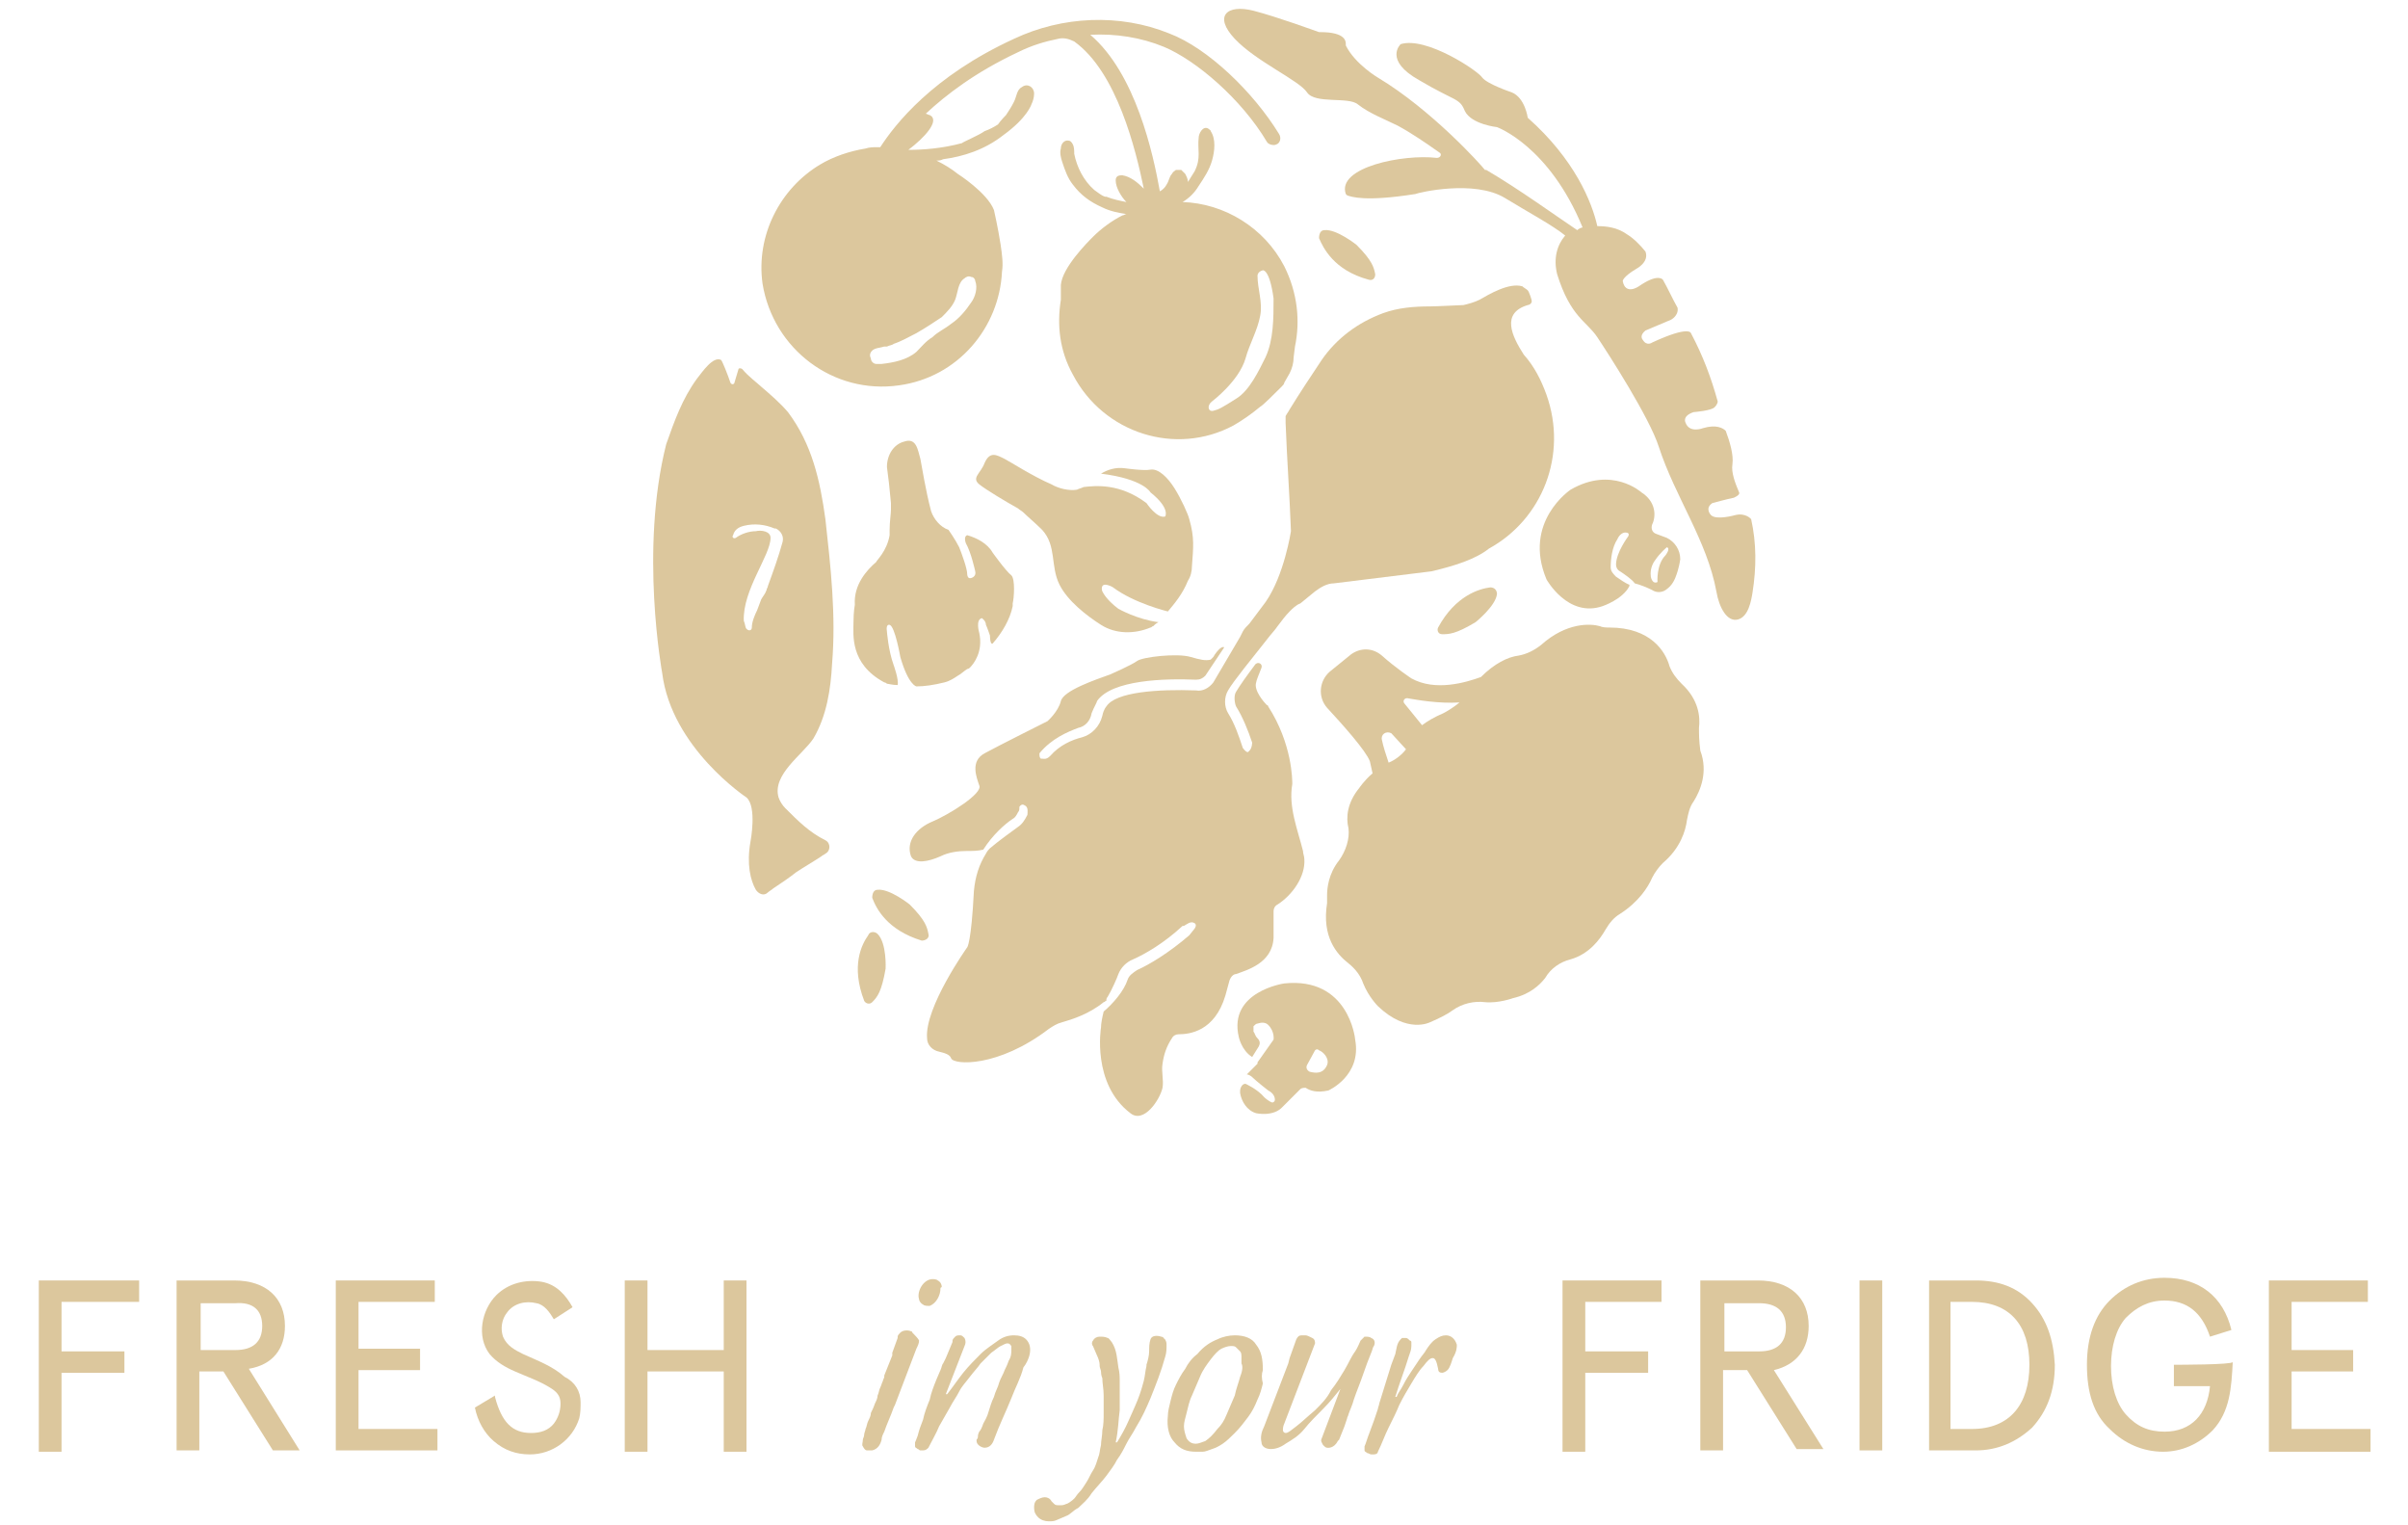 <svg xmlns="http://www.w3.org/2000/svg" xmlns:xlink="http://www.w3.org/1999/xlink" id="Layer_1" x="0px" y="0px" viewBox="2217.1 -12.4 180 114" style="enable-background:new 2217.1 -12.4 180 114;" width="180" height="114" xml:space="preserve"><style type="text/css">	.st0{fill:#DCC79D;}</style><g>	<g>		<g>			<g>				<polygon class="st0" points="2220,96.1 2221.7,96.1 2221.7,90.2 2226.4,90.2 2226.4,88.6 2221.7,88.6 2221.7,84.9 2227.5,84.9      2227.5,83.3 2220,83.3     "></polygon>				<path class="st0" d="M2238.4,86.7c0-2.1-1.4-3.4-3.8-3.4h-4.3v12.7h1.7v-5.9h1.8l3.7,5.9l0,0h2l-3.8-6.1     C2237.5,89.6,2238.4,88.4,2238.4,86.7z M2236.7,86.7c0,1.2-0.7,1.8-2,1.8h-2.6v-3.5h2.6C2236,84.9,2236.7,85.5,2236.7,86.7z"></path>				<polygon class="st0" points="2243.9,90 2248.5,90 2248.5,88.4 2243.9,88.4 2243.9,84.9 2249.6,84.9 2249.6,83.3 2242.2,83.3      2242.2,96 2249.8,96 2249.8,94.4 2243.9,94.4     "></polygon>				<path class="st0" d="M2260.5,92.4c0,0.4,0,0.8-0.1,1.2c-0.5,1.6-2,2.7-3.7,2.7c-1,0-1.9-0.3-2.7-1c-0.7-0.6-1.2-1.5-1.4-2.5l0,0     l1.5-0.9l0,0.1c0.5,1.9,1.3,2.7,2.7,2.7c0.7,0,1.3-0.2,1.7-0.7c0.3-0.4,0.5-0.9,0.5-1.5c0-0.6-0.3-0.9-0.8-1.2     c-0.8-0.5-1.7-0.8-2.6-1.2c-0.7-0.3-1.4-0.7-1.9-1.3c-1-1.3-0.6-3.3,0.5-4.4c0.9-0.9,2.2-1.2,3.4-1c1.1,0.2,1.8,1,2.3,1.9l0,0     l-1.4,0.9l0,0c-0.3-0.5-0.7-1.1-1.3-1.2c-0.8-0.2-1.7,0-2.2,0.7c-0.4,0.5-0.5,1.2-0.3,1.8c0.3,0.7,0.9,1,1.5,1.3     c1.1,0.5,2.2,0.9,3.1,1.7C2260.1,90.9,2260.5,91.6,2260.5,92.4z"></path>				<polygon class="st0" points="2271.2,83.3 2271.2,88.5 2265.5,88.5 2265.5,83.3 2263.8,83.3 2263.8,96.1 2265.5,96.1      2265.5,90.1 2271.2,90.1 2271.2,96.1 2272.9,96.1 2272.9,83.3     "></polygon>			</g>			<path class="st0" d="M2293.8,87.7c-0.2-0.2-0.5-0.3-0.9-0.3c-0.4,0-0.8,0.1-1.2,0.4c-0.4,0.3-0.9,0.6-1.3,1    c-0.4,0.4-0.9,0.9-1.3,1.4c-0.4,0.5-0.8,1.1-1.2,1.6l-0.1,0l1.4-3.6c0.1-0.2,0.1-0.4,0-0.6c-0.1-0.1-0.2-0.2-0.3-0.2    c-0.2,0-0.3,0-0.4,0.1c-0.1,0.1-0.2,0.2-0.2,0.3c0,0,0,0.1,0,0.1l-0.5,1.2l-0.2,0.4c-0.1,0.1-0.1,0.3-0.2,0.5    c-0.1,0.2-0.2,0.5-0.3,0.7c-0.2,0.5-0.4,1-0.5,1.5c-0.2,0.5-0.4,1-0.5,1.5c-0.2,0.5-0.3,0.8-0.4,1.2c-0.1,0.3-0.2,0.5-0.2,0.5    c0,0.1,0,0.2,0,0.3c0,0.1,0.1,0.1,0.2,0.2c0.1,0,0.1,0.1,0.2,0.1c0.1,0,0.2,0,0.2,0c0.2,0,0.3-0.1,0.4-0.2    c0.3-0.6,0.6-1.1,0.8-1.6c0.3-0.5,0.5-0.9,0.8-1.4c0.2-0.4,0.5-0.8,0.7-1.2c0.2-0.4,0.5-0.7,0.8-1.1c0.3-0.4,0.6-0.7,0.8-1    c0.3-0.3,0.5-0.5,0.8-0.8c0.3-0.2,0.5-0.4,0.7-0.5c0.2-0.1,0.4-0.2,0.5-0.2c0.2,0,0.2,0.1,0.3,0.2c0,0.1,0,0.2,0,0.3    c0,0.2,0,0.5-0.2,0.8c-0.1,0.3-0.2,0.5-0.3,0.7c-0.1,0.3-0.3,0.6-0.4,0.9c-0.1,0.4-0.3,0.7-0.4,1.1c-0.2,0.4-0.3,0.8-0.4,1.1    c-0.1,0.4-0.3,0.7-0.4,0.9c-0.1,0.3-0.2,0.5-0.3,0.6c-0.1,0.2-0.1,0.3-0.1,0.4c0,0.1-0.1,0.2-0.1,0.2s0,0.1,0,0.1    c0,0.3,0.4,0.5,0.6,0.5c0.4,0,0.6-0.3,0.7-0.6c0.4-1.1,0.9-2.1,1.3-3.1c0.3-0.8,0.7-1.5,0.9-2.3    C2294,89.3,2294.4,88.3,2293.8,87.7z"></path>			<g>				<path class="st0" d="M2285.8,87.8c0,0.2-0.1,0.4-0.2,0.6l-1.6,4.2l-0.1,0.2c-0.2,0.6-0.5,1.2-0.7,1.8c-0.1,0.2-0.2,0.4-0.2,0.6     c-0.1,0.4-0.3,0.7-0.7,0.8c-0.1,0-0.3,0-0.4,0c-0.1,0-0.2-0.1-0.3-0.3c-0.1-0.1,0-0.3,0-0.5c0-0.1,0.1-0.2,0.1-0.4     c0-0.1,0.1-0.3,0.1-0.4c0.1-0.2,0.1-0.4,0.2-0.6c0.1-0.2,0.2-0.4,0.2-0.6c0.1-0.2,0.2-0.4,0.3-0.7c0.1-0.2,0.2-0.4,0.2-0.6     c0.1-0.2,0.1-0.4,0.2-0.6c0.1-0.2,0.1-0.3,0.2-0.5c0-0.1,0.1-0.2,0.1-0.3c0,0,0-0.1,0-0.1l0.6-1.5l0-0.1c0,0,0-0.1,0-0.1     c0,0,0.4-1.1,0.4-1.1s0,0,0-0.1c0-0.1,0.1-0.2,0.2-0.3c0.2-0.2,0.6-0.2,0.8-0.1c0,0,0.1,0,0.1,0.1c0,0,0.1,0.1,0.1,0.1     C2285.8,87.7,2285.8,87.8,2285.8,87.8z"></path>				<g>					<path class="st0" d="M2287.4,83.9c0,0.5-0.3,1.1-0.8,1.3c-0.2,0-0.4,0-0.5-0.1c-0.2-0.1-0.3-0.3-0.3-0.4c-0.1-0.3,0-0.7,0.2-1      c0.2-0.3,0.5-0.5,0.8-0.5c0.1,0,0.3,0,0.4,0.1c0.2,0.1,0.3,0.3,0.3,0.5C2287.4,83.8,2287.4,83.9,2287.4,83.9z"></path>				</g>			</g>			<g>				<path class="st0" d="M2304.1,87.6c0,0-0.1-0.1-0.2-0.1c-0.3-0.1-0.7-0.1-0.8,0.2c-0.1,0.3-0.1,0.6-0.1,0.9c0,0.3-0.1,0.7-0.2,1     c0,0,0,0.1,0,0.1c-0.1,0.4-0.1,0.7-0.2,1.1c-0.1,0.4-0.2,0.7-0.3,1c-0.2,0.6-0.5,1.2-0.8,1.9s-0.6,1.2-0.9,1.7h-0.1     c0.2-0.9,0.2-1.7,0.3-2.4c0-0.7,0-1.4,0-2.1c0-0.4,0-0.7-0.1-1.1c-0.1-0.6-0.1-1.3-0.5-1.9c-0.1-0.1-0.2-0.3-0.3-0.3     c-0.2-0.1-0.4-0.1-0.6-0.1c-0.2,0-0.4,0.1-0.5,0.3c-0.1,0.1-0.1,0.3,0,0.4c0.1,0.2,0.2,0.5,0.3,0.7c0.1,0.2,0.2,0.5,0.2,0.7     c0,0,0,0.1,0,0.1c0,0.1,0.1,0.3,0.1,0.4c0,0.3,0.1,0.5,0.1,0.5c0,0.4,0.1,0.8,0.1,1.3c0,0.4,0,0.9,0,1.3c0,0.4,0,0.9-0.1,1.3     c0,0.4-0.1,0.8-0.1,1.1c-0.1,0.4-0.1,0.7-0.2,0.9c-0.1,0.3-0.2,0.7-0.4,1c-0.2,0.3-0.3,0.6-0.5,0.9c-0.2,0.3-0.3,0.5-0.5,0.7     c-0.2,0.2-0.3,0.4-0.4,0.5c-0.2,0.2-0.5,0.4-0.6,0.4c-0.2,0.1-0.3,0.1-0.5,0.1c-0.2,0-0.3,0-0.4-0.1c-0.1-0.1-0.2-0.2-0.2-0.2     c-0.1-0.2-0.3-0.3-0.5-0.3c-0.2,0-0.4,0.1-0.6,0.2c-0.2,0.2-0.2,0.4-0.2,0.6c0,0.3,0.1,0.5,0.3,0.7c0.2,0.2,0.5,0.3,0.8,0.3     c0.2,0,0.4,0,0.6-0.1c0.2-0.1,0.5-0.2,0.7-0.3c0.3-0.1,0.5-0.4,0.9-0.6c0.3-0.3,0.7-0.6,1-1.1c0.4-0.5,0.8-0.9,1.1-1.3     s0.6-0.8,0.8-1.2c0.3-0.4,0.5-0.8,0.7-1.2c0.2-0.4,0.5-0.8,0.7-1.2c0.5-0.8,0.8-1.5,1.1-2.2c0.4-1,0.8-2,1.1-3.1     c0.1-0.3,0.1-0.6,0.1-0.9C2304.3,88,2304.3,87.8,2304.1,87.6C2304.2,87.7,2304.1,87.7,2304.1,87.6z"></path>				<path class="st0" d="M2311.5,90c0-0.8-0.1-1.4-0.5-1.9c-0.3-0.5-0.9-0.7-1.6-0.7c-0.4,0-0.9,0.1-1.3,0.3c-0.5,0.2-1,0.5-1.5,1.1     c-0.4,0.3-0.7,0.7-0.9,1.1c-0.3,0.4-0.5,0.8-0.7,1.2c-0.2,0.4-0.3,0.8-0.4,1.2c-0.1,0.4-0.2,0.8-0.2,1.1c-0.1,0.9,0.1,1.6,0.5,2     c0.4,0.5,0.9,0.7,1.6,0.7c0.1,0,0.3,0,0.5,0c0.2,0,0.4-0.1,0.7-0.2c0.3-0.1,0.5-0.2,0.8-0.4c0.3-0.2,0.6-0.5,0.9-0.8     c0.4-0.4,0.7-0.8,1-1.2c0.3-0.4,0.5-0.8,0.7-1.3c0.2-0.4,0.3-0.8,0.4-1.2C2311.4,90.6,2311.4,90.3,2311.5,90z M2309.8,90.5     c-0.1,0.4-0.3,0.9-0.4,1.4c-0.2,0.5-0.4,0.9-0.6,1.4c-0.2,0.5-0.4,0.8-0.7,1.1c-0.3,0.4-0.6,0.7-0.9,0.9     c-0.3,0.1-0.5,0.2-0.7,0.2c-0.3,0-0.5-0.1-0.7-0.4c-0.1-0.3-0.2-0.6-0.2-0.9c0-0.3,0.1-0.6,0.2-1c0.1-0.4,0.2-0.9,0.4-1.3     c0.2-0.5,0.4-0.9,0.6-1.4c0.2-0.5,0.5-0.9,0.8-1.3c0.3-0.4,0.6-0.7,0.8-0.8c0.2-0.1,0.5-0.2,0.7-0.2c0.2,0,0.3,0,0.4,0.1     c0.1,0.1,0.2,0.2,0.3,0.3s0.1,0.3,0.1,0.4c0,0.2,0,0.3,0,0.5C2310,89.7,2310,90,2309.8,90.5z"></path>				<path class="st0" d="M2319.8,88.2c-0.1,0.1-0.1,0.3-0.2,0.5c-0.2,0.5-0.4,1-0.6,1.6c-0.2,0.6-0.5,1.3-0.7,1.9     c-0.1,0.4-0.3,0.8-0.4,1.1c0,0.1-0.1,0.2-0.1,0.3l-0.2,0.6l-0.4,1l-0.1,0.1c-0.3,0.6-0.8,0.5-0.8,0.5c0,0,0,0,0,0     c-0.1,0-0.2-0.1-0.3-0.2c-0.1-0.2-0.2-0.3-0.1-0.5l1.4-3.7l0,0c-0.4,0.5-0.8,1-1.3,1.5c-0.5,0.5-1,1-1.4,1.5s-0.9,0.8-1.4,1.1     c-0.4,0.3-0.8,0.4-1.1,0.4c-0.4,0-0.7-0.2-0.7-0.5c-0.1-0.4,0-0.8,0.2-1.2l1.8-4.7l0.1-0.4l0.5-1.4c0.1-0.2,0.2-0.3,0.4-0.3     c0.1,0,0.2,0,0.3,0c0.1,0,0.3,0.1,0.5,0.2c0.2,0.1,0.2,0.3,0.2,0.4l-2.3,6c-0.1,0.2-0.1,0.4-0.1,0.5c0,0.1,0.1,0.2,0.2,0.2     c0.2,0,0.4-0.2,0.8-0.5c0.4-0.3,0.8-0.7,1.4-1.2c0.5-0.5,0.9-0.9,1.2-1.5c0.4-0.5,0.7-1,1-1.5c0.3-0.5,0.5-1,0.8-1.4     c0.2-0.3,0.3-0.6,0.4-0.8c0.1-0.1,0.2-0.2,0.3-0.3c0.2,0,0.4,0,0.5,0.1C2319.9,87.7,2319.9,88,2319.8,88.2z"></path>				<path class="st0" d="M2326,88.1C2325.9,88.1,2325.9,88.1,2326,88.1c-0.1-0.3-0.2-0.4-0.3-0.5c-0.1-0.1-0.3-0.2-0.5-0.2     c-0.3,0-0.5,0.1-0.8,0.3c-0.3,0.2-0.5,0.5-0.7,0.8c-0.1,0.2-0.3,0.4-0.5,0.7c-0.2,0.3-0.4,0.6-0.6,0.9c-0.2,0.3-0.4,0.6-0.6,1     s-0.4,0.6-0.5,0.9h-0.1c0.3-1,0.7-2,1-3c0.1-0.3,0.2-0.5,0.2-0.8c0-0.1,0-0.2,0-0.3c0,0,0-0.1-0.1-0.1c-0.1-0.1-0.2-0.2-0.3-0.2     c-0.1,0-0.2,0-0.3,0c0,0-0.1,0.1-0.1,0.1c-0.3,0.3-0.3,0.7-0.4,1.1c-0.1,0.3-0.2,0.5-0.3,0.8c-0.3,1-0.6,1.9-0.9,2.9     c0,0.1-0.1,0.3-0.1,0.4c-0.2,0.6-0.4,1.2-0.6,1.7s-0.3,0.9-0.4,1.1c0,0.1,0,0.2,0,0.3c0,0.1,0.1,0.1,0.2,0.2     c0.1,0,0.2,0.1,0.3,0.1c0.1,0,0.2,0,0.2,0c0.2,0,0.3-0.1,0.3-0.2c0.3-0.6,0.5-1.2,0.8-1.8c0.3-0.6,0.6-1.2,0.8-1.7     c0.3-0.6,0.6-1.1,0.9-1.6c0.3-0.5,0.6-1,0.9-1.3c0.3-0.4,0.5-0.6,0.7-0.6s0.3,0.3,0.4,0.8c0,0.2,0.1,0.3,0.3,0.3     c0.1,0,0.3-0.1,0.4-0.2c0.2-0.2,0.3-0.6,0.4-0.9C2326,88.6,2326,88.3,2326,88.1z"></path>			</g>		</g>		<g>			<polygon class="st0" points="2333.9,96.1 2335.6,96.1 2335.6,90.2 2340.3,90.2 2340.3,88.6 2335.6,88.6 2335.6,84.9 2341.3,84.9     2341.3,83.3 2333.9,83.3    "></polygon>			<path class="st0" d="M2349.7,90c1.7-0.4,2.6-1.6,2.6-3.3c0-2.1-1.4-3.4-3.8-3.4h-4.3v12.7h1.7v-6h1.8l3.7,5.9l0,0h2L2349.7,90z     M2346,88.5v-3.5h2.6c1.3,0,2,0.6,2,1.8c0,1.2-0.7,1.8-2,1.8H2346z"></path>			<rect x="2356.1" y="83.3" class="st0" width="1.7" height="12.7"></rect>			<path class="st0" d="M2369,85c-1.1-1.2-2.5-1.7-4.2-1.7h-3.5v12.7h3.5c1.6,0,3-0.6,4.2-1.7c1.1-1.2,1.7-2.7,1.7-4.7    C2370.6,87.7,2370.1,86.2,2369,85z M2364.5,94.4h-1.6v-9.5h1.6c2.8,0,4.3,1.7,4.3,4.7S2367.3,94.4,2364.5,94.4z"></path>			<polygon class="st0" points="2388.4,94.4 2388.4,90.1 2393,90.1 2393,88.5 2388.4,88.5 2388.4,84.9 2394.1,84.9 2394.1,83.3     2386.7,83.3 2386.7,96.1 2394.3,96.1 2394.3,94.4    "></polygon>			<path class="st0" d="M2379.6,89.6v1.6h2.7c-0.2,2.1-1.4,3.4-3.4,3.4c-1.2,0-2.1-0.4-2.9-1.3c-0.7-0.8-1.1-2.1-1.1-3.6    s0.4-2.8,1.1-3.6c0.8-0.8,1.7-1.3,2.9-1.3c1.7,0,2.8,0.9,3.4,2.7l0,0l1.6-0.5l0,0c-0.6-2.5-2.4-3.9-5-3.9c-1.6,0-3,0.6-4.1,1.7    c-1.1,1.1-1.7,2.7-1.7,4.8c0,2.1,0.5,3.7,1.7,4.8c1.1,1.1,2.5,1.7,4,1.7c1.4,0,2.7-0.6,3.7-1.6c1.3-1.4,1.4-3.2,1.5-5.1    C2383.9,89.6,2380,89.6,2379.6,89.6z"></path>		</g>	</g>	<g>		<path class="st0" d="M2348,26.4c0,0-0.4-0.5-1.2-0.3c0,0-1.4,0.4-1.8,0c0,0-0.5-0.5,0.1-0.9c0,0,1.1-0.3,1.6-0.4   c0,0,0.5-0.2,0.4-0.4c-0.3-0.7-0.6-1.5-0.5-2.1c0.1-0.7-0.2-1.7-0.5-2.5l0,0c-0.2-0.2-0.7-0.5-1.7-0.2c0,0-1,0.4-1.3-0.4   c0,0-0.3-0.5,0.6-0.8c0,0,1.4-0.1,1.6-0.4c0,0,0.2-0.2,0.2-0.4l0,0c-0.5-1.8-1.1-3.4-2-5.1l0,0c0,0-0.1-0.6-2.9,0.7   c0,0-0.4,0.3-0.7-0.2c0,0-0.3-0.3,0.2-0.7l1.9-0.8c0,0,0.6-0.3,0.5-0.9c0,0,0,0,0,0c-0.4-0.7-0.7-1.4-1.1-2.1c0,0,0,0,0,0   c0,0,0,0,0,0c-0.1-0.1-0.5-0.4-1.8,0.5c0,0-1,0.7-1.2-0.4c0,0,0-0.3,1-0.9c0,0,1-0.5,0.7-1.3c-0.4-0.5-0.9-1-1.4-1.3   c-0.7-0.5-1.5-0.6-2.2-0.6l0,0c-0.4-1.8-1.7-5-5.2-8.1c0,0-0.2-1.5-1.2-1.9c0,0-1.8-0.6-2.2-1.1c-0.3-0.5-4.2-3.1-6.1-2.5   c0,0-1.3,1.2,1.4,2.7c2.7,1.6,3,1.3,3.4,2.3c0.5,1,2.4,1.2,2.4,1.2s3.9,1.4,6.4,7.5c-0.1,0-0.3,0.1-0.4,0.2   c-1.5-1-4.4-3.1-6.8-4.5c0,0,0,0-0.1,0c-0.3-0.4-4-4.5-8-6.9c0,0-1.7-1-2.4-2.4c0,0,0-0.1,0-0.1c0-0.2,0-0.9-1.9-0.9   c0,0,0,0-0.1,0c-0.3-0.1-3-1.1-4.9-1.6c-2-0.5-3,0.4-1.4,2.1c1.6,1.7,4.8,3.1,5.4,4c0.6,0.9,3.1,0.3,3.8,0.9c0.9,0.7,2,1.1,3,1.6   c1.1,0.6,2.1,1.3,3.1,2c0.2,0.1,0.1,0.4-0.2,0.4c-2.5-0.3-7.5,0.7-6.8,2.7c0,0,0.1,0.1,0.1,0.1c0.3,0.1,1.3,0.5,5.1-0.1   c0,0,0,0,0,0c0.2-0.1,4.4-1.1,6.7,0.3c1.8,1.1,3.5,2,4.5,2.8c-0.6,0.7-0.9,1.7-0.6,2.9c1,3.2,2.2,3.5,3,4.7c0.8,1.2,3.9,6,4.6,8.2   c1.2,3.7,3.6,7,4.3,10.8c0.2,1.2,0.8,2.3,1.6,2.1c0.8-0.2,1-1.4,1.1-2C2348.4,30,2348.4,28.2,2348,26.4z"></path>		<path class="st0" d="M2284.3,16.4c4.4-0.6,7.5-4.3,7.7-8.5v0c0.1-0.6,0-1.3-0.1-2c-0.2-1.3-0.5-2.6-0.5-2.6   c-0.5-1.3-2.7-2.7-2.7-2.7v0c-0.5-0.4-1-0.7-1.6-1c0.2,0,0.3,0,0.5-0.1c1.5-0.2,3.1-0.7,4.5-1.8h0c1.8-1.3,2.1-2.3,2.1-2.3   c0.1-0.2,0.2-0.5,0.2-0.8c0-0.5-0.5-0.8-0.9-0.5c-0.4,0.2-0.4,0.7-0.6,1.1c-0.2,0.4-0.4,0.7-0.6,1c0,0-0.4,0.4-0.6,0.7   c-0.3,0.2-0.7,0.4-1,0.5c-0.4,0.3-1.6,0.8-1.7,0.9c-1.5,0.4-2.9,0.5-4,0.5c1.2-0.9,2.4-2.2,1.6-2.6c-0.1,0-0.2-0.1-0.3-0.1   c1.5-1.4,3.7-3.1,6.9-4.6c1-0.5,2-0.8,3-1c0.4-0.1,0.8,0,1.2,0.2c3.2,2.3,4.6,8.1,5.2,11l0,0c-0.5-0.5-1-0.9-1.6-1   c-0.1,0-0.3,0-0.4,0.1c-0.1,0.1-0.1,0.2-0.1,0.3c0,0.5,0.4,1.2,0.8,1.6c-0.5-0.1-1-0.2-1.5-0.4c0,0-0.1,0-0.1,0   c-0.3-0.1-0.5-0.3-0.8-0.5c-0.8-0.7-1.3-1.7-1.5-2.7c0-0.2,0-0.5-0.1-0.7c-0.1-0.2-0.2-0.3-0.4-0.3c-0.3,0-0.5,0.3-0.5,0.6   c-0.1,0.3,0,0.7,0.1,1c0.2,0.6,0.4,1.2,0.8,1.7c0.6,0.8,1.3,1.3,2.2,1.7c0.6,0.3,1.2,0.4,1.8,0.5c-0.1,0-0.2,0.1-0.3,0.1   c-0.8,0.4-1.6,1-2.2,1.6c0,0,0,0,0,0c0,0,0,0,0,0c-0.4,0.4-2.3,2.3-2.4,3.6c0,0.4,0,0.8,0,1.1l0,0c-0.3,1.9-0.1,3.8,0.9,5.6   c2.3,4.4,7.7,6.1,12,3.8c0.7-0.4,1.4-0.9,2-1.4c0,0,0,0,0,0c0.2-0.1,1-0.9,1.6-1.5c0.1-0.1,0.2-0.2,0.2-0.3   c0.1-0.2,0.3-0.5,0.4-0.7c0.2-0.4,0.3-0.8,0.3-1.2l0.1-0.8c0.4-1.9,0.2-4-0.8-6c-1.5-2.9-4.5-4.7-7.6-4.8c0.5-0.3,0.9-0.7,1.2-1.2   c0.4-0.6,0.8-1.2,1-1.9c0.2-0.7,0.3-1.6-0.1-2.2c0-0.1-0.1-0.1-0.2-0.2c-0.4-0.2-0.7,0.4-0.7,0.7c-0.1,0.9,0.2,1.5-0.3,2.5   c-0.2,0.3-0.3,0.5-0.5,0.8c0-0.2-0.1-0.4-0.2-0.6c-0.1-0.1-0.2-0.2-0.3-0.3c-0.1,0-0.3,0-0.4,0c-0.1,0.1-0.2,0.1-0.3,0.3   c-0.2,0.2-0.2,0.5-0.4,0.8c-0.1,0.2-0.3,0.4-0.5,0.5l0,0c-0.5-2.8-1.8-8.8-5.2-11.7c1.9-0.1,3.8,0.2,5.5,0.9   c2.4,1,5.8,3.9,7.7,7.1c0.1,0.2,0.5,0.3,0.7,0.2c0.3-0.1,0.4-0.5,0.2-0.8c-1.9-3.1-5.3-6.4-8.2-7.5c-3.7-1.5-8-1.3-11.6,0.4   c-6.1,2.8-8.9,6.4-10,8.1l0,0l-0.2,0h0c-0.3,0-0.6,0-0.9,0.1c-1.2,0.2-2.4,0.6-3.4,1.2h0l0,0c-3,1.8-4.8,5.3-4.3,8.9   C2274.9,13.7,2279.4,17.1,2284.3,16.4z M2307.7,17.6c0,0,2-1.5,2.5-3.2c0.3-1.1,0.9-2.1,1.1-3.2c0.2-1-0.2-2-0.2-3   c0,0,0-0.3,0.4-0.4c0,0,0.5-0.1,0.8,2.1c0,1.5,0,3.1-0.6,4.4c-0.5,1-1.2,2.5-2.2,3.1c-1.1,0.7-1.3,0.8-1.7,0.9   C2307.4,18.4,2307.3,17.9,2307.7,17.6z M2282.3,13.8c0.2-0.2,0.6-0.2,0.9-0.3c0.1,0,0.1,0,0.2,0c0.2-0.1,0.4-0.1,0.5-0.2   c0.6-0.2,1.1-0.5,1.7-0.8c0.7-0.4,1.3-0.8,1.9-1.2c0.4-0.4,0.8-0.8,1-1.3c0.2-0.5,0.2-1.3,0.7-1.6c0.1-0.1,0.3-0.2,0.5-0.1   c0.2,0,0.3,0.2,0.3,0.3c0.2,0.5,0,1.2-0.3,1.6c-0.4,0.6-0.9,1.2-1.5,1.6c-0.5,0.4-1,0.6-1.4,1c-0.5,0.3-0.8,0.7-1.2,1.1   c-0.7,0.6-1.7,0.8-2.6,0.9c-0.1,0-0.3,0-0.4,0c-0.2,0-0.4-0.2-0.4-0.4C2282.1,14.2,2282.1,14,2282.3,13.8z"></path>		<path class="st0" d="M2283.2,38.6c0.1,0,0.2,0.1,0.2,0.1c0.1,0,0.4,0.1,0.8,0.1c0.1-0.4-0.3-1.5-0.3-1.5c-0.4-1.1-0.5-2.5-0.5-2.5   c-0.1-0.6,0.2-0.5,0.2-0.5c0.4,0.1,0.8,2.4,0.8,2.4c0.6,2.1,1.2,2.2,1.2,2.2c0.6,0,1.3-0.1,2.1-0.3c0.4-0.1,0.7-0.3,1-0.5   c0.2-0.1,0.4-0.3,0.7-0.5c0,0,0.1,0,0.2-0.1c0.3-0.3,1-1.2,0.7-2.6c0,0-0.3-1,0.2-1.1c0,0,0.3,0.2,0.3,0.5c0,0,0.1,0.2,0.3,0.8   c0,0,0,0.7,0.2,0.6c0.7-0.8,1.3-1.8,1.5-2.8c0-0.1,0-0.2,0-0.2c0.1-0.4,0.2-1.8-0.1-2.1c-0.4-0.3-1.4-1.7-1.4-1.7   c-0.4-0.7-1.2-1.1-1.9-1.3c-0.3,0.1-0.1,0.6-0.1,0.6c0.4,0.7,0.7,2.1,0.7,2.1c0.1,0.4-0.3,0.5-0.3,0.5c-0.3,0.1-0.3-0.3-0.3-0.3   c0-0.4-0.4-1.5-0.6-2c-0.3-0.6-0.8-1.3-0.8-1.3l0,0c-0.6-0.2-1.1-0.8-1.3-1.4c-0.4-1.5-0.7-3.4-0.8-3.9c-0.2-0.7-0.3-1.6-1.2-1.3   c0,0,0,0,0,0c-0.8,0.2-1.3,1-1.3,1.9c0.1,0.7,0.2,1.6,0.3,2.7c0,0.2,0,0.3,0,0.5c0,0.3-0.1,0.9-0.1,1.5l0,0c0,0.1,0,0.1,0,0.2   c0,0,0,0,0,0.1c0,0,0,0.1,0,0.1c0,0,0,0,0,0c-0.2,1.2-1,1.9-1,2l0,0c-0.7,0.6-1.7,1.7-1.6,3.2c0,0-0.1,0.5-0.1,1.3   C2280.9,35,2280.6,37.2,2283.2,38.6z"></path>		<path class="st0" d="M2299.7,31.3c0.3,0,0.6,0.2,0.6,0.2c1.6,1.2,4.1,1.8,4.1,1.8c0.5-0.6,1.1-1.3,1.5-2.3   c0.2-0.3,0.3-0.7,0.3-1.1c0.1-1.4,0.2-2.1-0.2-3.5c-0.1-0.4-0.6-1.5-1.1-2.3c-0.5-0.8-1.2-1.5-1.8-1.4c-0.5,0.1-1.9-0.1-1.9-0.1   c-0.7-0.1-1.3,0.1-1.8,0.4c3.2,0.4,3.7,1.4,3.7,1.4c1.5,1.2,1.1,1.8,1.1,1.8c-0.6,0.2-1.4-1-1.4-1c-2-1.5-3.8-1.3-4.7-1.2   c-0.2,0.1-0.3,0.1-0.5,0.2c-0.6,0.1-1.4-0.1-1.9-0.4c-1.4-0.6-3.1-1.7-3.5-1.9c-0.6-0.3-1.1-0.6-1.5,0.3c0,0,0,0,0,0   c-0.3,0.8-1,1.1-0.4,1.6c0.5,0.4,2,1.3,2.9,1.8c0.1,0.1,0.3,0.2,0.4,0.3c0.3,0.3,0.9,0.8,1.4,1.3c1.1,1.2,0.6,2.7,1.3,4.1   c0.6,1.2,2,2.3,3.1,3c1.1,0.7,2.5,0.7,3.7,0.2c0.1,0,0.1-0.1,0.2-0.1c0.1-0.1,0.2-0.2,0.4-0.3c-1.6-0.2-3-1-3-1   c-0.8-0.6-1.1-1.1-1.2-1.3C2299.4,31.5,2299.5,31.3,2299.7,31.3z"></path>		<path class="st0" d="M2344.1,42c0.1-0.8,0-2.1-1.3-3.3c-0.4-0.4-0.7-0.8-0.9-1.3c-0.3-1.1-1.4-2.9-4.5-2.9c-0.2,0-0.5,0-0.7-0.1   c-0.7-0.2-2.5-0.3-4.4,1.4c-0.5,0.4-1.1,0.7-1.7,0.8c-0.8,0.1-1.8,0.6-2.8,1.6c-1.1,0.4-3.4,1.1-5.2,0.1c0,0-1.2-0.8-2.2-1.7   c-0.7-0.6-1.6-0.6-2.3-0.1l-1.6,1.3c-0.8,0.7-0.9,1.9-0.2,2.7c1.2,1.3,2.9,3.2,3.2,4l0.2,0.9c-0.6,0.5-1,1.1-1,1.1   c-0.9,1.1-1,2.2-0.8,3c0.1,0.8-0.2,1.7-0.7,2.4c-0.8,1-0.9,2.1-0.9,2.6c0,0.2,0,0.4,0,0.6c-0.4,2.5,0.7,3.8,1.6,4.5   c0.5,0.4,0.9,0.9,1.1,1.5c0.4,1,1.1,1.7,1.1,1.7c2.2,2.1,3.9,1.2,3.9,1.2c0.7-0.3,1.3-0.6,1.7-0.9c0.7-0.5,1.6-0.7,2.4-0.6   c1,0.1,2.1-0.3,2.1-0.3c1.3-0.3,2-1,2.4-1.5c0.4-0.7,1.1-1.2,1.9-1.4c1.4-0.4,2.2-1.5,2.6-2.2c0.3-0.5,0.6-0.9,1.1-1.2   c1.4-0.9,2.1-2,2.4-2.7c0.2-0.4,0.5-0.8,0.8-1.1c1.3-1.1,1.7-2.4,1.8-3.2c0.1-0.5,0.2-1,0.5-1.4c0.5-0.8,1.1-2.2,0.5-3.8   C2344.1,42.9,2344.1,42.5,2344.1,42z M2320.9,44.6c-0.2-0.6-0.4-1.2-0.5-1.7c-0.1-0.4,0.3-0.7,0.7-0.5l1.1,1.2   C2321.9,44,2321.4,44.4,2320.9,44.6z M2325,40.9c-0.7,0.3-1.2,0.6-1.6,0.9l-1.3-1.6c-0.2-0.2,0-0.5,0.3-0.4   c0.6,0.1,2.2,0.4,3.8,0.3C2325.6,40.6,2325,40.9,2325,40.9z"></path>		<path class="st0" d="M2312.3,57.7l0-2c0-0.2,0.1-0.4,0.3-0.5c1.1-0.7,2.1-2.1,2-3.4c0-0.2-0.1-0.4-0.1-0.6c-0.4-1.6-1.1-3.3-0.8-5   c0,0,0,0,0,0c0-0.3,0-3-1.8-5.8c0,0,0-0.1-0.1-0.1c-0.2-0.2-1-1.1-0.8-1.7c0-0.1,0.2-0.6,0.4-1.1c0.1-0.3-0.3-0.5-0.5-0.2   c-0.6,0.8-1.1,1.5-1.4,2c-0.2,0.3-0.1,0.9,0,1.1c0.5,0.8,0.9,1.8,1.2,2.7c0,0,0,0.4-0.2,0.6c0,0,0,0-0.1,0.1c0,0-0.1,0.1-0.4-0.3   c-0.3-0.9-0.6-1.8-1.1-2.6c-0.3-0.5-0.3-1.2,0-1.7c0.4-0.7,1.8-2.4,2.9-3.8c0.3-0.4,0.6-0.7,0.8-1c0,0,0,0,0,0c0,0,0,0,0,0   c0.3-0.4,0.6-0.8,0.9-1.1c0.2-0.2,0.5-0.5,0.8-0.6l1.1-0.9c0.4-0.3,0.9-0.6,1.4-0.6l7.3-0.9l0,0c1.7-0.4,3.3-0.9,4.3-1.7   c4-2.2,5.9-7,4.3-11.5c-0.4-1.1-0.9-2.1-1.7-3c-0.9-1.4-1.7-3.1,0.3-3.7c0.1,0,0.3-0.1,0.3-0.3c0-0.1-0.2-0.7-0.3-0.8   c-0.1-0.1-0.3-0.2-0.4-0.3c-1-0.3-2.5,0.6-3.2,1c-0.4,0.2-0.8,0.3-1.2,0.4c-0.2,0-2,0.1-2.5,0.1c-1.2,0-2.4,0.1-3.5,0.5   c-1.9,0.7-3.5,1.9-4.6,3.5l0,0c-0.8,1.2-1.6,2.4-2.4,3.7c-0.1,0.2-0.2,0.3-0.3,0.5c0,0.2,0,0.3,0,0.5c0.1,2.7,0.3,5.4,0.4,8.1   c0,0-0.5,3.3-1.9,5.3l-1.2,1.6l0,0l0,0c-0.2,0.2-0.4,0.4-0.5,0.6l-0.2,0.4l-2,3.4c-0.3,0.4-0.8,0.7-1.3,0.6   c-2.8-0.1-6,0.1-6.7,1.2l0,0c0,0-0.2,0.2-0.3,0.7c-0.2,0.8-0.8,1.4-1.5,1.6c-0.8,0.2-1.7,0.6-2.4,1.4l0,0   c-0.3,0.3-0.5,0.2-0.6,0.2c0,0-0.1,0-0.1,0c-0.1-0.1-0.1-0.2-0.1-0.4c0.9-1.1,2.1-1.6,2.9-1.9c0.5-0.1,0.9-0.5,1-1.1   c0.2-0.5,0.4-0.8,0.4-0.9c1.1-1.6,5.1-1.7,7.4-1.6c0.3,0,0.5-0.1,0.7-0.3l1.4-2.1c0-0.1-0.2,0-0.2,0c-0.2,0.1-0.5,0.5-0.6,0.7   c-0.1,0.1-0.1,0.1-0.2,0.2c-0.4,0.1-0.8,0-1.5-0.2c-1-0.3-3.6,0-4,0.3c-0.4,0.3-2,1-2,1c-1.1,0.4-3.5,1.2-3.7,2   c-0.2,0.8-1,1.5-1,1.5s-3.6,1.8-4.7,2.4c-1.1,0.6-0.6,1.8-0.4,2.4c0.3,0.6-2.3,2.2-3.5,2.7c-1.2,0.5-2,1.5-1.6,2.6   c0.3,0.6,1.3,0.4,2.2,0c0.6-0.3,1.3-0.4,2-0.4c0.4,0,0.8,0,1.2-0.1l0,0c0.7-1.1,1.6-1.9,2.2-2.3c0.2-0.1,0.3-0.3,0.4-0.5   c0.1-0.1,0.1-0.2,0.1-0.4c0.2-0.3,0.4-0.1,0.4-0.1c0.3,0.1,0.2,0.6,0.2,0.7c0,0,0,0,0,0l0,0c-0.2,0.4-0.4,0.7-0.7,0.9   c-0.4,0.3-1.4,1-2.1,1.6c-0.1,0.1-0.2,0.2-0.3,0.4c-0.5,0.8-0.8,1.7-0.9,2.8c-0.2,3.9-0.5,4.2-0.5,4.2s-3.2,4.5-3,6.8   c0,0.5,0.4,0.9,0.9,1c0.4,0.1,0.8,0.2,0.9,0.5c0.2,0.5,3.5,0.7,7.3-2.2c0.3-0.2,0.6-0.4,1-0.5c0.7-0.2,2-0.6,3.1-1.5l0,0   c0.1,0,0.1-0.1,0.2-0.1c0-0.1,0-0.2,0.1-0.3c0,0,0,0,0,0c0.3-0.5,0.7-1.4,0.8-1.7c0.2-0.5,0.6-0.9,1.1-1.1   c0.9-0.4,2.3-1.2,3.7-2.5c0,0,0,0,0,0c0,0,0,0,0,0c0,0,0,0,0.1,0c0,0,0,0,0,0c0.2-0.1,0.5-0.4,0.8-0.2c0,0,0.2,0.1,0,0.4l-0.4,0.5   c-1.5,1.3-3,2.2-3.9,2.6c-0.3,0.2-0.6,0.4-0.7,0.7c-0.3,0.9-1.1,1.8-1.8,2.4c-0.1,0.4-0.2,0.9-0.2,1.2c0,0-0.7,4.2,2.2,6.4   c1,0.8,2.2-1,2.4-1.9c0.1-0.6-0.1-1.2,0-1.8c0.1-0.7,0.3-1.3,0.7-1.9c0.1-0.2,0.3-0.3,0.5-0.3c0.8,0,2.7-0.2,3.5-2.9l0.3-1.1   c0.1-0.3,0.3-0.5,0.5-0.5C2310.3,60.1,2312.2,59.6,2312.3,57.7z"></path>		<path class="st0" d="M2339.8,24.4c0,0-2.2-2-5.3-0.2c0,0-3.6,2.4-1.8,6.7c0,0,1.6,2.9,4.2,2c0,0,1.5-0.5,2-1.5c0,0,0,0,0-0.1   c-0.3-0.1-0.7-0.4-1-0.6c-0.2-0.2-0.4-0.4-0.4-0.7c0-0.6,0.1-1.5,0.5-2.1c0,0,0.2-0.5,0.6-0.5c0.4,0,0.2,0.3,0.2,0.3   s-0.9,1.2-0.9,2.1c0,0.2,0.1,0.4,0.3,0.5c0.3,0.2,0.9,0.6,1.1,0.9c0.4,0.1,0.9,0.3,1.3,0.5c0.3,0.2,0.7,0.2,1,0   c0.3-0.2,0.6-0.5,0.8-1.1c0,0,0.2-0.5,0.3-1.2c0-0.7-0.4-1.3-1-1.6l-0.8-0.3c-0.3-0.1-0.4-0.4-0.3-0.7   C2340.9,26.2,2340.9,25.1,2339.8,24.4z M2340.8,29.5c0.4-0.6,0.9-1,0.9-1c0.3,0.1-0.1,0.6-0.1,0.6c-0.7,0.7-0.6,2-0.6,2   c-0.4,0.2-0.5-0.4-0.5-0.4C2340.4,30,2340.8,29.5,2340.8,29.5z"></path>		<path class="st0" d="M2313.1,61.1c0,0-4.2,0.6-3.4,4c0,0,0.2,1,1,1.5l0.5-0.8c0.1-0.2,0.1-0.4-0.1-0.6c-0.2-0.2-0.2-0.4-0.3-0.5   c0-0.1,0-0.3,0-0.4c0.1-0.1,0.2-0.2,0.3-0.2c0.3-0.1,0.6-0.1,0.8,0.1c0.5,0.5,0.4,1.1,0.4,1.1l-1.2,1.7l0,0c0,0,0,0,0,0.1   l-0.8,0.8c0.1,0,0.3,0.1,0.4,0.2c0.3,0.3,1.2,1,1.2,1c0.4,0.2,0.5,0.5,0.5,0.7c0,0.1-0.1,0.2-0.2,0.2c-0.3-0.1-0.6-0.4-0.6-0.4   c-0.5-0.6-1.4-1-1.4-1c-0.3,0-0.4,0.4-0.4,0.5c0,0,0,0,0,0c0,0.1,0,0.1,0,0.2c0.1,0.6,0.5,1.3,1.2,1.5c0,0,1.3,0.3,2-0.5l1.3-1.3   c0.1-0.1,0.3-0.1,0.4-0.1c0.3,0.2,0.8,0.4,1.7,0.2c0,0,2.5-1.1,2-3.8C2318.4,65.2,2317.9,60.6,2313.1,61.1z M2316.3,67.2   c-0.3,0.7-0.9,0.6-1.3,0.5c-0.2-0.1-0.3-0.3-0.2-0.5l0.6-1.1c0.1-0.1,0.2-0.1,0.3,0C2316,66.2,2316.5,66.7,2316.3,67.2z"></path>		<path class="st0" d="M2282,57.5c-0.5,0.7-1.3,2.3-0.3,4.9c0.1,0.2,0.4,0.3,0.6,0.1c0.4-0.4,0.7-0.8,1-2.5c0,0,0.1-1.9-0.6-2.6   C2282.5,57.2,2282.1,57.2,2282,57.5z"></path>		<path class="st0" d="M2286.5,57.4c-0.1-0.5-0.2-1-1.4-2.2c0,0-1.5-1.2-2.4-1.1c-0.3,0-0.4,0.3-0.4,0.6c0.3,0.8,1.1,2.4,3.7,3.2   C2286.3,57.9,2286.6,57.7,2286.5,57.4z"></path>		<path class="st0" d="M2319.4,8.5c0.3,0.1,0.5-0.1,0.5-0.4c-0.1-0.5-0.2-1-1.4-2.2c0,0-1.5-1.2-2.4-1.1c-0.3,0-0.4,0.3-0.4,0.6   C2316,6.1,2316.8,7.8,2319.4,8.5z"></path>		<path class="st0" d="M2324.6,34.5c-0.1,0.2,0,0.5,0.3,0.5c0.5,0,1,0,2.5-0.9c0,0,1.5-1.2,1.6-2.1c0-0.3-0.2-0.5-0.5-0.5   C2327.7,31.6,2325.9,32.1,2324.6,34.5z"></path>		<path class="st0" d="M2276,18.4c-0.6-0.7-1.3-1.3-2-1.9c-0.2-0.2-1-0.8-1.4-1.3c-0.1-0.1-0.3-0.1-0.3,0l-0.3,1   c0,0.1-0.2,0.2-0.3,0c-0.2-0.6-0.6-1.6-0.7-1.7c-0.6-0.3-1.4,0.9-1.8,1.4c-1.1,1.5-1.7,3.2-2.3,4.9c-2,7.9-0.3,17.1-0.3,17.1   c0.7,5.6,6.3,9.3,6.3,9.3c0.8,0.7,0.3,3.3,0.3,3.3c-0.3,1.7,0,2.9,0.4,3.6c0.2,0.3,0.6,0.5,0.9,0.2c0.1-0.1,0.3-0.2,0.4-0.3   c0.6-0.4,1.2-0.8,1.7-1.2c0.6-0.4,1.3-0.8,1.9-1.2c0.1-0.1,0.2-0.1,0.3-0.2c0.4-0.2,0.4-0.8,0-1c-1.2-0.6-2-1.4-3-2.4   c-0.2-0.2-0.4-0.5-0.5-0.8c-0.5-1.7,1.8-3.2,2.6-4.4c1-1.7,1.3-3.7,1.4-5.6c0.3-3.6-0.1-7.2-0.5-10.8   C2278.4,23.5,2277.8,20.8,2276,18.4z M2275.6,28.1c-0.3,1.1-0.7,2.2-1.1,3.3c0,0.1-0.1,0.2-0.1,0.3c-0.1,0.3-0.3,0.5-0.4,0.7   c-0.1,0.3-0.2,0.5-0.3,0.8c-0.2,0.4-0.4,0.9-0.4,1.3c0,0.2-0.2,0.3-0.4,0.1c-0.1-0.1-0.1-0.4-0.2-0.6c-0.1-2.3,2-4.9,2-6.2   c0-0.5-0.7-0.6-1.1-0.5c-0.5,0-1.1,0.2-1.5,0.5c-0.2,0.1-0.3-0.1-0.2-0.2c0.1-0.4,0.4-0.6,0.8-0.7c0.8-0.2,1.6-0.1,2.3,0.2   c0,0,0,0,0.1,0C2275.5,27.3,2275.7,27.7,2275.6,28.1z"></path>	</g></g></svg>